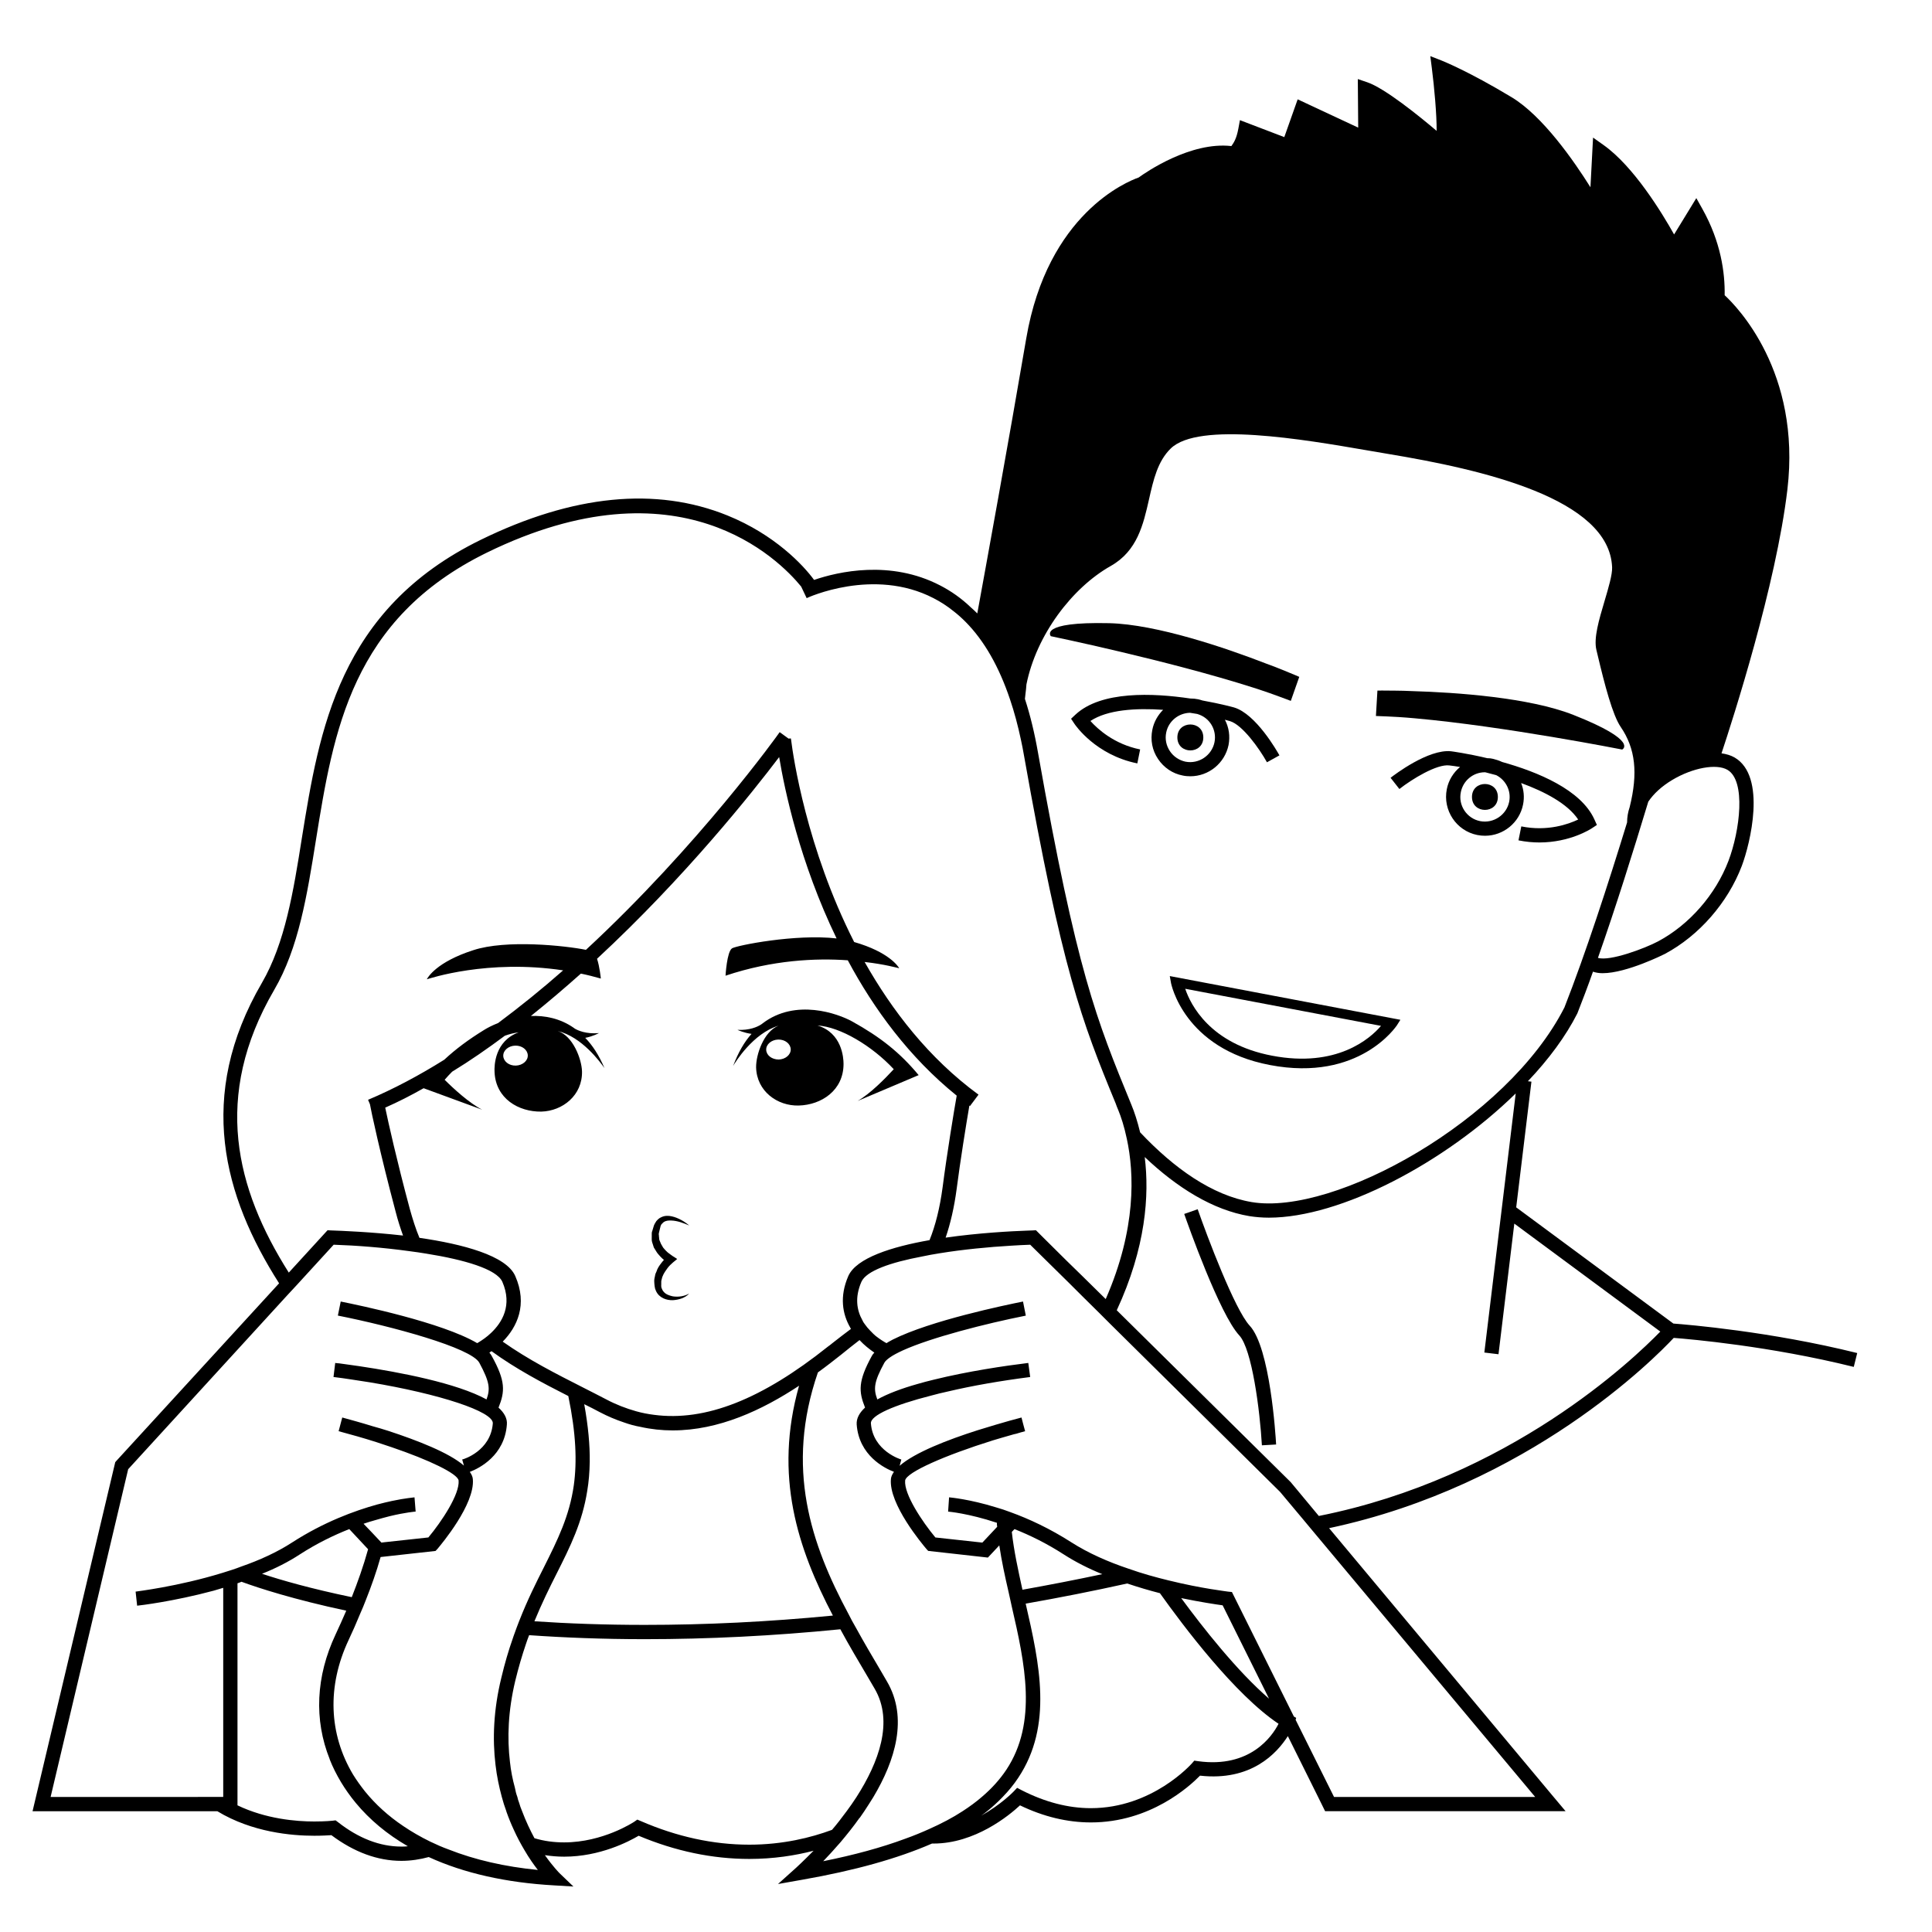 <?xml version="1.0" encoding="UTF-8"?>
<!-- Uploaded to: ICON Repo, www.svgrepo.com, Generator: ICON Repo Mixer Tools -->
<svg fill="#000000" width="800px" height="800px" version="1.1" viewBox="144 144 512 512" xmlns="http://www.w3.org/2000/svg">
 <g>
  <path d="m454.31 404.38c0 0.203 3.375 17.527 26.25 21.867 23.73 4.535 33.5-10.379 33.605-10.48l0.953-1.512-61.113-11.586zm55.672 11.484c-2.871 3.375-11.738 11.184-28.867 7.906-16.473-3.125-21.613-13.547-23.02-17.734z"/>
  <path d="m542.06 345.93c-0.012 0-0.039 0-0.09-0.047-0.75-0.348-1.562-0.605-2.414-0.805-0.402-0.102-0.855-0.145-1.258-0.145h-0.133c-5.445-1.293-9.523-1.828-9.633-1.84-6.035-0.613-15.008 6.246-16.016 7.031l2.336 2.973c3.324-2.613 9.961-6.691 13.266-6.246 0.695 0.074 1.652 0.211 2.816 0.406-1.762 1.461-3.062 3.523-3.516 5.883-1.109 5.586 2.519 11.027 8.062 12.141 0.711 0.145 1.41 0.203 2.066 0.203 4.887 0 9.125-3.477 10.078-8.266 0.402-1.965 0.203-3.926-0.504-5.691 0-0.004-0.004-0.012-0.012-0.016 6.301 2.301 12.332 5.488 15.125 9.672-2.562 1.23-8.148 3.223-15.074 1.82l-0.746 3.699c1.953 0.398 3.809 0.559 5.551 0.559 8.113 0 13.609-3.57 13.887-3.754l1.34-0.887-0.66-1.461c-3.547-7.875-15.043-12.605-24.473-15.23zm1.879 10.586c-0.711 3.426-4.133 5.789-7.707 5.09-3.527-0.707-5.844-4.18-5.09-7.707 0.605-3.023 3.269-5.238 6.348-5.238 0.102 0 0.203 0 0.301 0.055h0.02c0.883 0.215 1.785 0.453 2.711 0.711 2.516 1.305 4.023 4.121 3.418 7.09z"/>
  <path d="m459.45 349.72c4.887 0 9.125-3.473 10.125-8.262 0.457-2.367 0.105-4.684-0.953-6.699-0.004-0.012-0.012-0.016-0.016-0.02 0.523 0.133 0.984 0.262 1.352 0.367 3.269 0.973 7.75 7.211 9.801 10.906l3.305-1.828c-0.621-1.117-6.211-10.969-12.027-12.699-0.102-0.031-3.492-0.969-8.363-1.844-0.379-0.133-0.785-0.23-1.152-0.324-0.707-0.145-1.359-0.203-2.066-0.203h-0.012c-9.93-1.477-23.645-2.055-30.43 4.266l-1.168 1.094 0.887 1.336c0.223 0.336 5.594 8.262 16.672 10.5l0.746-3.699c-6.887-1.395-11.273-5.414-13.176-7.543 4.535-3.008 12.078-3.461 19.266-2.957-1.402 1.406-2.453 3.219-2.856 5.273-0.551 2.719-0.051 5.441 1.512 7.758 1.516 2.262 3.836 3.879 6.555 4.383 0.637 0.145 1.344 0.195 2 0.195zm-5.441-6.699c-0.953-1.461-1.309-3.18-0.953-4.891 0.605-3.008 3.254-5.16 6.309-5.234 0.656 0.102 1.293 0.195 1.914 0.309 0.047 0.004 0.098 0.047 0.141 0.047 3.176 0.957 5.09 4.18 4.434 7.457-0.711 3.473-4.133 5.84-7.707 5.141-1.668-0.363-3.18-1.367-4.137-2.828z"/>
  <path d="m561 333.47c-11.742-4.644-31.172-5.977-42.648-6.316-1.672-0.098-3.223-0.102-4.508-0.125-2.996-0.051-4.812-0.02-4.812-0.02l-0.398 6.734c1.891 0.074 3.879 0.145 5.992 0.277 1.449 0.082 2.949 0.215 4.492 0.352 23.652 2.121 54.773 8.266 54.773 8.266 0 0.004 4.648-2.238-12.891-9.168z"/>
  <path d="m480.45 327.67c1.988 0.707 3.859 1.402 5.629 2.07l2.242-6.363s-1.656-0.734-4.449-1.855c-1.195-0.469-2.621-1.062-4.203-1.617-10.707-4.156-29.121-10.461-41.746-10.758-18.848-0.422-15.438 3.449-15.438 3.449s31.055 6.418 53.688 13.645c1.469 0.48 2.898 0.938 4.277 1.43z"/>
  <path d="m462.89 339.43c0 4.582-6.875 4.582-6.875 0s6.875-4.582 6.875 0"/>
  <path d="m540.95 355.2c0 4.574-6.863 4.574-6.863 0s6.863-4.574 6.863 0"/>
  <path d="m636.18 502.57c-23.039-5.723-44.965-7.531-48.715-7.812l-41.656-30.797 4.035-33.312-0.941-0.109c0.004-0.004 0.004-0.004 0.012-0.012 5.496-5.789 10.027-11.887 13.105-17.98 1.359-3.477 2.769-7.152 4.133-11.035 0-0.004 0-0.004 0.004-0.012 0.746 0.266 1.602 0.406 2.562 0.406 6.367 0 16.383-5.055 16.496-5.113 9.035-4.828 16.656-13.539 20.375-23.301 2.223-5.871 6.648-23.754-1.898-28.746-1.023-0.594-2.211-0.926-3.473-1.109 2.949-8.863 14.469-44.586 17.461-69.922 3.684-31.199-13.469-48.574-16.629-51.48 0.105-5.918-0.984-14.121-5.93-22.922l-1.578-2.812-5.891 9.629c-3.176-5.668-10.68-18.012-18.676-23.684l-2.801-1.988-0.691 13.164c-4.394-7.012-12.656-18.895-20.883-23.855-11.473-6.918-18.305-9.617-18.586-9.734l-2.969-1.16 0.402 3.164c0.656 5.117 1.309 12.359 1.273 16.641-4.57-3.875-13.695-11.273-18.367-12.871l-2.519-0.855 0.102 12.867-16.043-7.496-3.543 10.012-11.758-4.496-0.414 2.238c-0.5 2.727-1.254 3.789-1.805 4.566-0.016 0.023-0.031 0.047-0.047 0.066-10.816-1.23-22.641 6.926-24.574 8.332-2.992 1.047-24.133 9.574-29.785 42.633-4.684 27.449-10.82 61.121-12.977 72.895-0.59-0.594-1.145-1.137-1.738-1.637-2.469-2.367-5.188-4.281-8.113-5.789-13.199-6.852-27.055-3.633-33.402-1.461-2.867-3.93-10.422-11.996-22.973-17.086-18.941-7.656-40.91-5.492-65.344 6.449-37.684 18.438-42.824 50.582-47.41 78.945-2.266 14.359-4.488 27.91-10.586 38.441-17.527 30.078-10.176 56.578 4.535 79.656l-43.117 47.051-0.305 0.352-21.914 92.5h48.969c9.219 5.594 19.699 6.5 25.695 6.5 2.066 0 3.633-0.102 4.535-0.152 5.992 4.488 12.242 6.805 18.539 6.805 2.57 0 5.039-0.402 7.254-1.008 9.32 4.281 20.555 6.801 33.25 7.508l5.09 0.301-3.672-3.527c-0.051-0.051-1.715-1.715-3.883-4.785 1.664 0.258 3.375 0.402 5.094 0.402 9.523 0 17.176-4.031 19.75-5.543 9.723 4.082 19.547 6.144 29.316 6.144 6.449 0 12.191-0.906 17.035-2.168-2.625 2.672-4.383 4.281-4.488 4.383l-4.934 4.434 6.551-1.16c13.75-2.414 25.141-5.586 34.258-9.566h0.402c10.984 0 20-7.406 22.922-10.125 6.246 3.023 12.594 4.527 18.793 4.527 15.719 0 26.145-9.566 28.914-12.395 13.551 1.512 20.355-5.894 23.277-10.48l8.012 16.121 1.863 3.777h63.73l-3.176-3.777-59.5-71.23c53.012-11.273 86.352-45.086 91.332-50.422 4.414 0.336 25.512 2.172 47.715 7.688zm-77.586-91.594c-15.215 29.926-60.961 55.27-82.875 51.59-10.48-1.762-20.605-8.969-29.574-18.488-0.711-2.922-1.512-5.391-2.316-7.305-9.324-22.723-14.461-35.266-24.738-93.254-0.906-5.188-2.066-9.977-3.477-14.309 0.055-0.453 0.105-0.91 0.152-1.367 0.105-0.805 0.203-1.664 0.25-2.465 2.629-13.074 12.062-25.59 22.34-31.387 7.043-3.981 8.625-10.953 10.152-17.695 1.164-5.16 2.273-10.039 5.738-13.43 7.356-7.211 35.281-2.41 51.965 0.465l5.512 0.941c25.191 4.168 58.758 11.82 59.504 30.059 0.082 1.926-0.973 5.481-1.996 8.922-1.508 5.066-2.922 9.855-2.168 12.992l0.301 1.254c1.914 8.07 3.981 15.973 6.137 19.141 3.914 5.738 4.629 12.195 2.379 21.254-0.453 1.328-0.68 2.68-0.684 4.051-0.004 0.023-0.016 0.047-0.02 0.07-5.043 16.414-10.938 34.555-16.582 48.961zm43.465-38.828c-3.406 8.934-10.367 16.898-18.621 21.312-3.516 1.875-12.816 5.359-15.965 4.383 4.731-13.441 9.359-28.238 13.336-41.379v-0.004c1.414-2.117 3.578-4.109 6.387-5.785 5.406-3.223 11.688-4.363 14.59-2.664 4.969 2.898 3.316 16.113 0.273 24.137zm-385.4 34.195c6.5-11.133 8.711-25.039 11.078-39.797 4.641-28.766 9.422-58.543 45.344-76.125 50.984-24.887 77.34 1.812 83.234 9.02l1.461 3.074c0.152-0.105 17.734-8.219 33.605 0 1.863 0.953 3.672 2.117 5.34 3.473 1.113 0.855 2.172 1.812 3.18 2.828 4.934 4.984 8.867 11.887 11.789 20.605 1.109 3.269 2.066 6.848 2.867 10.625 0.309 1.367 0.555 2.719 0.805 4.133 10.078 56.828 15.266 70.332 24.285 92.195 0.203 0.605 0.453 1.211 0.707 1.812 0.711 1.715 1.566 4.281 2.266 7.609 1.965 9.07 2.57 23.832-5.594 42.473l-6.25-6.152-4.133-4.031-6.449-6.398-1.664-1.664-0.805 0.051c-0.398 0-0.906 0.051-1.457 0.051-4.289 0.152-12.902 0.605-21.668 1.863 1.258-3.68 2.266-7.961 2.922-12.898 0.91-7.106 2.519-17.129 3.375-22.121 0.055 0.051 0.105 0.105 0.152 0.152l2.266-3.027c-13.199-9.672-22.922-22.32-30.18-35.16 5.344 0.605 8.664 1.562 9.168 1.664-0.25-0.453-2.672-4.289-11.941-6.953-12.645-24.887-16.172-49.273-16.68-53.352v-0.055c-0.051-0.348-0.102-0.504-0.102-0.551l-0.605 0.051-2.356-1.711c-0.309 0.504-21.461 30.027-51.34 57.688-5.543-1.113-21.16-2.777-29.875 0.102-9.723 3.125-12.043 7.203-12.293 7.707 0.711-0.203 16.121-5.391 36.125-2.367-5.543 4.887-11.336 9.566-17.281 14h-0.051c-1.512 0.605-2.769 1.258-3.578 1.77-4.18 2.57-7.559 5.09-10.586 7.906-6.602 4.133-13.395 7.758-20.203 10.629l0.453 1.059 0.055 0.152c0.25 1.512 2.664 12.898 6.848 28.617 0.555 2.168 1.211 4.18 1.914 6.144-8.465-0.953-16.172-1.258-19.145-1.359l-0.855-0.051-10.277 11.23c-14.051-22.211-20.297-46.699-3.871-74.91zm152.15 75.82c-2.367 5.441-1.562 10.078 0.508 13.652 0.051 0.105 0.102 0.258 0.203 0.352-1.613 1.211-3.273 2.469-4.988 3.828-0.352 0.309-0.754 0.605-1.109 0.855-17.488 13.961-32.445 19.902-46.098 18.094-1.613-0.203-3.223-0.508-4.785-0.957-2.664-0.754-5.289-1.762-7.859-3.125-2.016-1.059-4.133-2.117-6.195-3.176-7.25-3.672-14.559-7.406-21.262-12.141 3.828-3.879 6.648-9.824 3.324-17.383-2.367-5.438-13.961-8.465-25.391-10.125-1.008-2.414-1.812-4.988-2.57-7.707-3.477-12.941-5.691-22.922-6.5-26.797 3.426-1.512 6.801-3.231 10.176-5.144l15.516 5.691c-3.426-1.762-7.559-5.543-9.969-7.957h0.051c0.605-0.711 1.258-1.41 1.965-2.121 4.785-2.918 9.422-6.144 13.961-9.523 1.258-0.453 2.519-0.754 3.672-0.906-6.348 2.316-6.5 8.816-6.398 10.531 0.301 7.055 6.398 10.578 12.395 10.48 5.644-0.152 10.934-4.332 10.781-10.68-0.102-3.273-2.414-9.422-6.449-10.68 6.449 1.566 11.285 8.262 12.398 9.824-1.461-3.426-3.18-6.047-5.094-8.012 1.969-0.352 3.633-1.258 3.633-1.258-3.43 0.301-5.594-0.711-6.352-1.16-0.25-0.152-0.348-0.25-0.348-0.25-3.633-2.519-7.664-3.273-11.336-3.125 4.527-3.629 8.961-7.406 13.25-11.23 1.715 0.348 3.473 0.801 5.289 1.309 0 0-0.301-3.125-1.008-5.238 23.277-21.562 41.211-44.133 48.266-53.453 1.41 8.516 5.441 27.859 15.219 48.062-10.832-1.258-26.504 1.863-27.711 2.625-1.367 0.906-1.719 7.25-1.719 7.25 12.449-4.18 23.988-4.684 32.398-4.082 6.902 12.898 16.27 25.695 28.863 35.871-0.656 3.629-2.664 15.922-3.727 24.234-0.75 5.594-1.914 10.184-3.473 14.055-10.039 1.758-19.41 4.731-21.527 9.516zm-4.082 89.98c-17.078 1.664-33.703 2.469-49.879 2.469-10.48 0-20.254-0.352-29.223-0.957 1.969-4.785 3.981-8.867 5.894-12.645 3.633-7.203 6.805-13.602 8.113-21.965 0.402-2.367 0.605-4.887 0.656-7.656 0.051-4.434-0.402-9.422-1.461-15.266 1.41 0.711 2.769 1.367 4.133 2.117 2.117 1.113 4.281 2.016 6.398 2.719 1.41 0.508 2.871 0.91 4.289 1.16 2.922 0.656 5.789 0.953 8.613 0.953 12.242 0 23.73-5.387 33.5-11.84-6.754 23.934-0.355 43.129 8.965 60.91zm-80.859-148.47c0.051 1.461-1.41 2.672-3.176 2.719-1.812 0.051-3.273-1.113-3.324-2.57-0.051-1.461 1.41-2.672 3.176-2.719 1.812-0.047 3.273 1.109 3.324 2.57zm-87.41 196.54h-39.047l20.555-86.855 42.117-46.047 2.57-2.769 9.773-10.68c5.945 0.195 13.152 0.75 20.055 1.707 1.512 0.203 3.027 0.402 4.488 0.656 10.078 1.613 18.637 4.086 20.152 7.457 2.719 6.242-0.055 10.781-2.977 13.547-1.152 1.109-2.367 1.914-3.176 2.418-0.203 0.102-0.348 0.203-0.504 0.301-9.32-5.492-31.188-10.027-36.172-11.027l-0.754 3.723c14.258 2.828 35.316 8.516 37.484 12.496 2.769 5.141 2.922 6.902 1.914 9.723-7.91-4.328-22.922-7.203-33.754-8.816-1.965-0.301-3.727-0.504-5.344-0.75-0.348 0-0.707-0.055-1.004-0.105l-0.453 3.727c1.605 0.203 3.176 0.402 4.731 0.656 1.664 0.25 3.273 0.504 4.887 0.754 18.438 3.066 32.805 7.758 32.602 10.879-0.555 7.305-7.758 9.527-8.113 9.574l0.453 1.613c-3.981-3.43-12.289-6.648-19.949-9.168-1.461-0.453-2.871-0.906-4.231-1.258-3.074-0.957-5.894-1.715-8.062-2.316l-0.961 3.629c3.426 0.91 6.75 1.863 9.926 2.871 1.41 0.453 2.769 0.906 4.086 1.359 10.078 3.43 17.48 7.008 17.781 8.816 0.352 3.633-4.527 10.938-8.012 15.113l-11.586 1.258-0.855 0.105-2.469-2.625-2.266-2.367c1.008-0.352 2.016-0.656 2.922-0.906 1.516-0.453 2.828-0.805 4.035-1.109 4.176-1.008 6.801-1.211 6.848-1.211l-0.301-3.777c-0.203 0.051-2.418 0.203-5.949 0.953-1.152 0.258-2.519 0.555-3.981 0.957-5.992 1.664-14.105 4.637-22.469 10.027-4.031 2.621-8.711 4.731-13.504 6.398-1.664 0.656-3.324 1.16-4.934 1.664-11.941 3.68-22.93 4.938-23.074 4.988l0.402 3.727c0.656-0.055 9.617-1.113 20.297-3.981 0.805-0.258 1.664-0.508 2.519-0.754v55.418h-6.699zm40.102-70.988 4.988 5.34c-1.211 4.383-2.719 8.613-4.328 12.699-10.68-2.215-18.641-4.488-23.785-6.195 3.527-1.406 6.953-3.125 10.027-5.141 4.531-2.926 9.016-5.09 13.098-6.703zm13.805 84.137c-5.644 0-11.336-2.172-16.828-6.5l-0.605-0.453-0.805 0.102s-1.914 0.203-4.836 0.203c-4.785 0-12.797-0.656-20.355-4.281v-58.848c0.352-0.102 0.711-0.25 1.059-0.402 4.535 1.664 13.855 4.691 27.766 7.664-0.957 2.168-1.863 4.281-2.828 6.297-5.238 11.133-5.742 22.621-1.562 33.051v0.055c0.805 2.062 1.809 4.031 2.973 5.992 1.152 1.914 2.469 3.777 3.93 5.543 3.723 4.488 8.309 8.312 13.801 11.488-0.547 0.09-1.102 0.09-1.707 0.09zm36.172 6.195c-8.715-0.855-16.68-2.672-23.68-5.441-1.664-0.605-3.273-1.309-4.836-2.066-2.574-1.258-4.938-2.621-7.152-4.125-3.981-2.672-7.356-5.75-10.133-9.168-1.152-1.461-2.211-2.922-3.176-4.484-6.445-10.785-6.902-23.426-1.211-35.574 1.062-2.266 2.121-4.637 3.125-7.106 0.508-1.152 1.008-2.316 1.461-3.523 1.461-3.68 2.828-7.508 3.93-11.441l14.559-1.613 0.516-0.551c1.008-1.211 9.969-11.844 9.367-18.488-0.051-0.656-0.348-1.258-0.801-1.914 2.519-0.957 9.219-4.332 9.82-12.543 0.152-1.613-0.707-3.125-2.211-4.484 1.715-4.289 1.914-7.008-1.812-13.707-0.152-0.301-0.348-0.551-0.605-0.855 0.152-0.152 0.352-0.25 0.555-0.402 6.449 4.691 13.402 8.363 20.355 11.891 2.066 9.969 2.316 17.383 1.461 23.625-1.16 8.16-4.231 14.363-7.91 21.719-2.117 4.18-4.383 8.711-6.5 14.105-0.051 0.105-0.051 0.152-0.102 0.25-0.402 1.059-0.855 2.215-1.258 3.375-0.152 0.352-0.25 0.754-0.402 1.16-1.109 3.125-2.117 6.551-3.027 10.379-2.117 8.613-2.367 16.375-1.562 23.074 0.352 3.074 0.957 5.894 1.664 8.516 0.352 1.309 0.754 2.621 1.211 3.828v0.051c0.605 1.715 1.258 3.324 1.965 4.836 0.906 2.016 1.863 3.777 2.82 5.391 1.254 2.168 2.516 3.93 3.57 5.289zm56.023-6.699c-9.566 0-19.195-2.117-28.711-6.242l-0.957-0.402-0.855 0.598c-0.105 0.055-8.211 5.441-18.539 5.441-2.719 0-5.344-0.348-7.863-1.109-1.109-2.066-2.266-4.484-3.269-7.152-0.309-0.754-0.605-1.512-0.805-2.266-0.203-0.504-0.352-1.008-0.453-1.512-0.309-0.805-0.508-1.613-0.66-2.469-0.598-2.168-1.059-4.434-1.309-6.848-0.75-6.297-0.504-13.453 1.41-21.469 0.855-3.523 1.812-6.75 2.82-9.723 0.258-0.805 0.555-1.613 0.855-2.367 9.371 0.656 19.602 1.059 30.633 1.059 16.777 0 34.113-0.855 51.844-2.625 2.316 4.289 4.836 8.516 7.305 12.699l1.77 3.023c5.141 8.766 1.059 19.602-4.785 28.719-0.855 1.309-1.715 2.57-2.625 3.777-1.309 1.762-2.57 3.426-3.879 4.938-5.551 2.066-13.059 3.93-21.926 3.93zm19.602 4.383c1.359-1.41 2.922-3.125 4.586-5.039 1.605-1.914 3.375-4.082 5.039-6.449h0.051c0.402-0.598 0.805-1.152 1.211-1.762 0.801-1.211 1.605-2.469 2.414-3.777 5.742-9.621 9.27-20.957 3.578-30.633l-1.762-3.023c-2.172-3.68-4.383-7.41-6.449-11.191-0.707-1.203-1.359-2.414-1.965-3.629-9.977-18.586-16.828-38.738-8.113-64.035 2.168-1.562 4.231-3.176 6.195-4.731 1.605-1.316 3.269-2.625 4.836-3.836 1.203 1.316 2.621 2.418 3.926 3.324-0.301 0.309-0.504 0.555-0.656 0.855-3.672 6.699-3.527 9.422-1.809 13.707-1.516 1.406-2.316 2.867-2.215 4.484 0.605 8.211 7.356 11.586 9.875 12.543-0.453 0.656-0.754 1.258-0.805 1.914-0.605 6.644 8.363 17.281 9.371 18.488l0.504 0.551 15.824 1.77 3.023-3.223c0.605 4.082 1.512 8.262 2.469 12.395 0.203 1.004 0.453 1.965 0.656 2.973 0.051 0.25 0.102 0.453 0.152 0.707 3.523 15.219 6.898 30.832-1.41 43.379-1.715 2.57-3.883 4.984-6.5 7.203-1.512 1.309-3.223 2.57-5.09 3.777-2.625 1.715-5.594 3.273-8.871 4.734-2.012 0.906-4.082 1.762-6.348 2.57-6.254 2.324-13.457 4.289-21.719 5.953zm52.797-71.945c-1.152-5.238-2.266-10.328-2.82-15.316l0.707-0.75c4.086 1.613 8.516 3.777 13.047 6.699 3.125 2.012 6.606 3.777 10.227 5.238-7.102 1.512-14.156 2.871-21.16 4.129zm46.602 45.445-1.059-0.152-0.656 0.754c-0.102 0.102-10.43 11.84-26.754 11.84-5.996 0-12.141-1.605-18.289-4.731l-1.258-0.656-0.953 1.008c-0.051 0.055-3.426 3.527-8.566 6.352 0.555-0.352 1.059-0.754 1.566-1.16 1.512-1.211 2.867-2.469 4.125-3.777 1.566-1.613 2.973-3.324 4.133-5.09 9.219-13.855 5.644-30.23 1.965-46.148 8.871-1.562 17.836-3.324 26.91-5.34 2.973 1.004 5.894 1.859 8.664 2.57 6.246 8.766 19.844 26.852 31.438 34.613-1.715 3.367-7.559 11.781-21.266 9.918zm-4.531-43.227c5.141 1.059 9.164 1.664 10.984 1.914l12.293 24.738c-8.469-7.305-17.535-18.844-23.277-26.652zm93.809 52.699h-53.305l-10.184-20.453 0.152-0.508-0.605-0.348-16.426-33.004-1.008-0.102c-0.152-0.051-7.004-0.805-15.77-2.973-3.324-0.805-7.008-1.812-10.68-3.125-5.289-1.77-10.578-4.086-15.062-6.953-5.742-3.68-11.285-6.246-16.172-8.012-1.309-0.508-2.57-0.91-3.777-1.258-7.152-2.215-12.141-2.625-12.488-2.672l-0.254 3.785c0.055 0 5.391 0.453 12.949 2.973-0.051 0.352 0 0.656 0.051 1.008v0.051l-3.926 4.18-12.449-1.359c-3.473-4.176-8.359-11.48-8.012-15.113 0.352-2.168 10.531-6.644 23.277-10.625 1.566-0.453 3.176-0.957 4.836-1.41 0.453-0.152 0.906-0.25 1.367-0.352 0.75-0.25 1.562-0.453 2.316-0.656l-0.508-1.871-0.453-1.762c-1.914 0.504-4.332 1.16-7.004 1.965-1.461 0.457-3.027 0.91-4.637 1.41-7.91 2.519-16.629 5.894-20.66 9.422l0.453-1.664c-0.051 0-7.5-2.215-8.062-9.574-0.152-2.117 6.195-4.887 15.922-7.356 1.41-0.402 2.922-0.75 4.527-1.109 6.402-1.512 13.91-2.82 21.766-3.828l-0.504-3.727c-6.195 0.754-16.07 2.215-25.043 4.434-1.512 0.352-2.973 0.754-4.379 1.16-4.086 1.152-7.758 2.519-10.586 4.082-1.059-2.82-0.906-4.637 1.863-9.723 0.25-0.453 0.754-0.906 1.461-1.41 0.855-0.605 2.016-1.211 3.426-1.863 7.559-3.426 21.965-7.106 32.602-9.219l-0.742-3.734c-4.734 0.953-24.484 5.039-34.512 10.078-0.605 0.348-1.16 0.598-1.664 0.953-0.656-0.352-1.715-1.008-2.871-1.914-0.402-0.352-0.855-0.754-1.258-1.211-0.051-0.051-0.102-0.102-0.152-0.145-0.551-0.555-1.059-1.16-1.512-1.812-0.25-0.309-0.453-0.656-0.605-1.008-1.461-2.621-2.066-5.992-0.25-10.176 1.309-2.922 7.809-5.144 16.07-6.699 1.461-0.309 3.023-0.605 4.637-0.855 6.191-1.008 13-1.664 19.039-2.016 1.719-0.102 3.43-0.203 4.988-0.25l0.508 0.504 9.617 9.473 4.086 4.07 4.082 4.031 2.871 2.871 45.035 44.535 5.996 7.152 2.769 3.324zm-57.336-74.465-7.453-8.969-46.098-45.543c7.707-16.629 8.672-30.484 7.41-40.613 8.613 8.16 18.086 14.055 27.762 15.668 1.613 0.25 3.324 0.402 5.141 0.402 19 0 46.602-14.508 65.395-32.898 0.004-0.004 0.012-0.016 0.02-0.02l-8.312 68.66 3.75 0.453 4.191-34.621 38.691 28.613c-7.117 7.309-39.918 38.793-90.496 48.867z"/>
  <path d="m461.4 464.46-3.57 1.25c0.945 2.707 9.387 26.602 14.59 32.188 3.359 3.606 5.461 19.781 5.996 29.125l3.769-0.215c-0.145-2.613-1.605-25.699-7.004-31.488-3.949-4.238-11.289-23.711-13.781-30.859z"/>
  <path d="m369.77 414.66c-3.68-2.016-14.914-6.144-23.68 0.551 0 0-0.152 0.152-0.504 0.352-0.855 0.555-2.922 1.512-6.144 1.367 0 0 1.715 0.801 3.723 1.059-1.914 2.117-3.527 4.934-4.887 8.508 0.555-0.953 5.289-8.664 12.043-10.68-3.926 1.516-5.992 7.707-5.945 11.035 0.152 6.348 5.644 10.277 11.285 10.125 5.992-0.152 11.887-3.981 11.887-11.027 0-1.719-0.453-8.219-6.898-10.184 5.992 0.352 14.453 5.391 20.203 11.586-2.316 2.519-6.246 6.5-9.574 8.414l16.172-6.848c-4.934-5.945-10.121-10.078-17.68-14.258zm-19.395 10.125c-1.812 0-3.273-1.109-3.324-2.57-0.051-1.461 1.406-2.672 3.176-2.719 1.812-0.051 3.269 1.109 3.324 2.57 0.047 1.461-1.414 2.668-3.176 2.719z"/>
  <path d="m318.94 469.42c0.051-0.105 0.102-0.453 0.102-0.453l0.203-0.457c0.203-0.203 0.402-0.453 0.656-0.656 0.508-0.348 1.258-0.453 2.016-0.402 1.613 0.055 3.176 0.656 4.734 1.316-0.66-0.555-1.367-1.059-2.121-1.461-0.75-0.402-1.562-0.754-2.465-0.957-0.855-0.203-1.914-0.25-2.871 0.25-0.504 0.203-0.906 0.605-1.258 1.008l-0.402 0.656c-0.25 0.453-0.203 0.453-0.301 0.711l-0.359 1.203c-0.203 0.352-0.152 0.957-0.152 1.461 0 0.508-0.051 1.113 0.105 1.566 0.145 0.453 0.301 0.906 0.453 1.406l0.754 1.211c0.25 0.402 0.598 0.754 0.906 1.109 0.301 0.352 0.656 0.66 1.008 0.957-0.258 0.25-0.457 0.555-0.711 0.855-0.504 0.656-1.008 1.367-1.258 2.215-0.203 0.402-0.348 0.75-0.402 1.203-0.102 0.461-0.199 0.863-0.199 1.316s0.055 0.906 0.105 1.359c0.102 0.605 0.102 0.711 0.352 1.258 0.855 1.914 2.867 2.519 4.484 2.469 1.613-0.105 3.273-0.605 4.332-1.762-1.316 0.75-2.871 0.953-4.289 0.75-0.707-0.152-1.359-0.352-1.914-0.707-0.504-0.352-0.906-0.855-1.059-1.367-0.102-0.102-0.203-0.75-0.152-0.906l0.004-0.941c0-0.301 0.152-0.656 0.203-0.953 0.051-0.309 0.25-0.605 0.352-0.906 0.301-0.605 0.707-1.16 1.109-1.719 0.402-0.551 0.957-1.059 1.41-1.461l1.152-0.953-1.258-0.805c-0.551-0.402-1.258-0.855-1.762-1.41-0.203-0.25-0.504-0.504-0.707-0.805l-0.555-0.953-0.402-0.957c-0.152-0.348-0.051-0.656-0.152-0.953 0.055-0.352-0.145-0.605 0-1.059z"/>
 </g>
</svg>